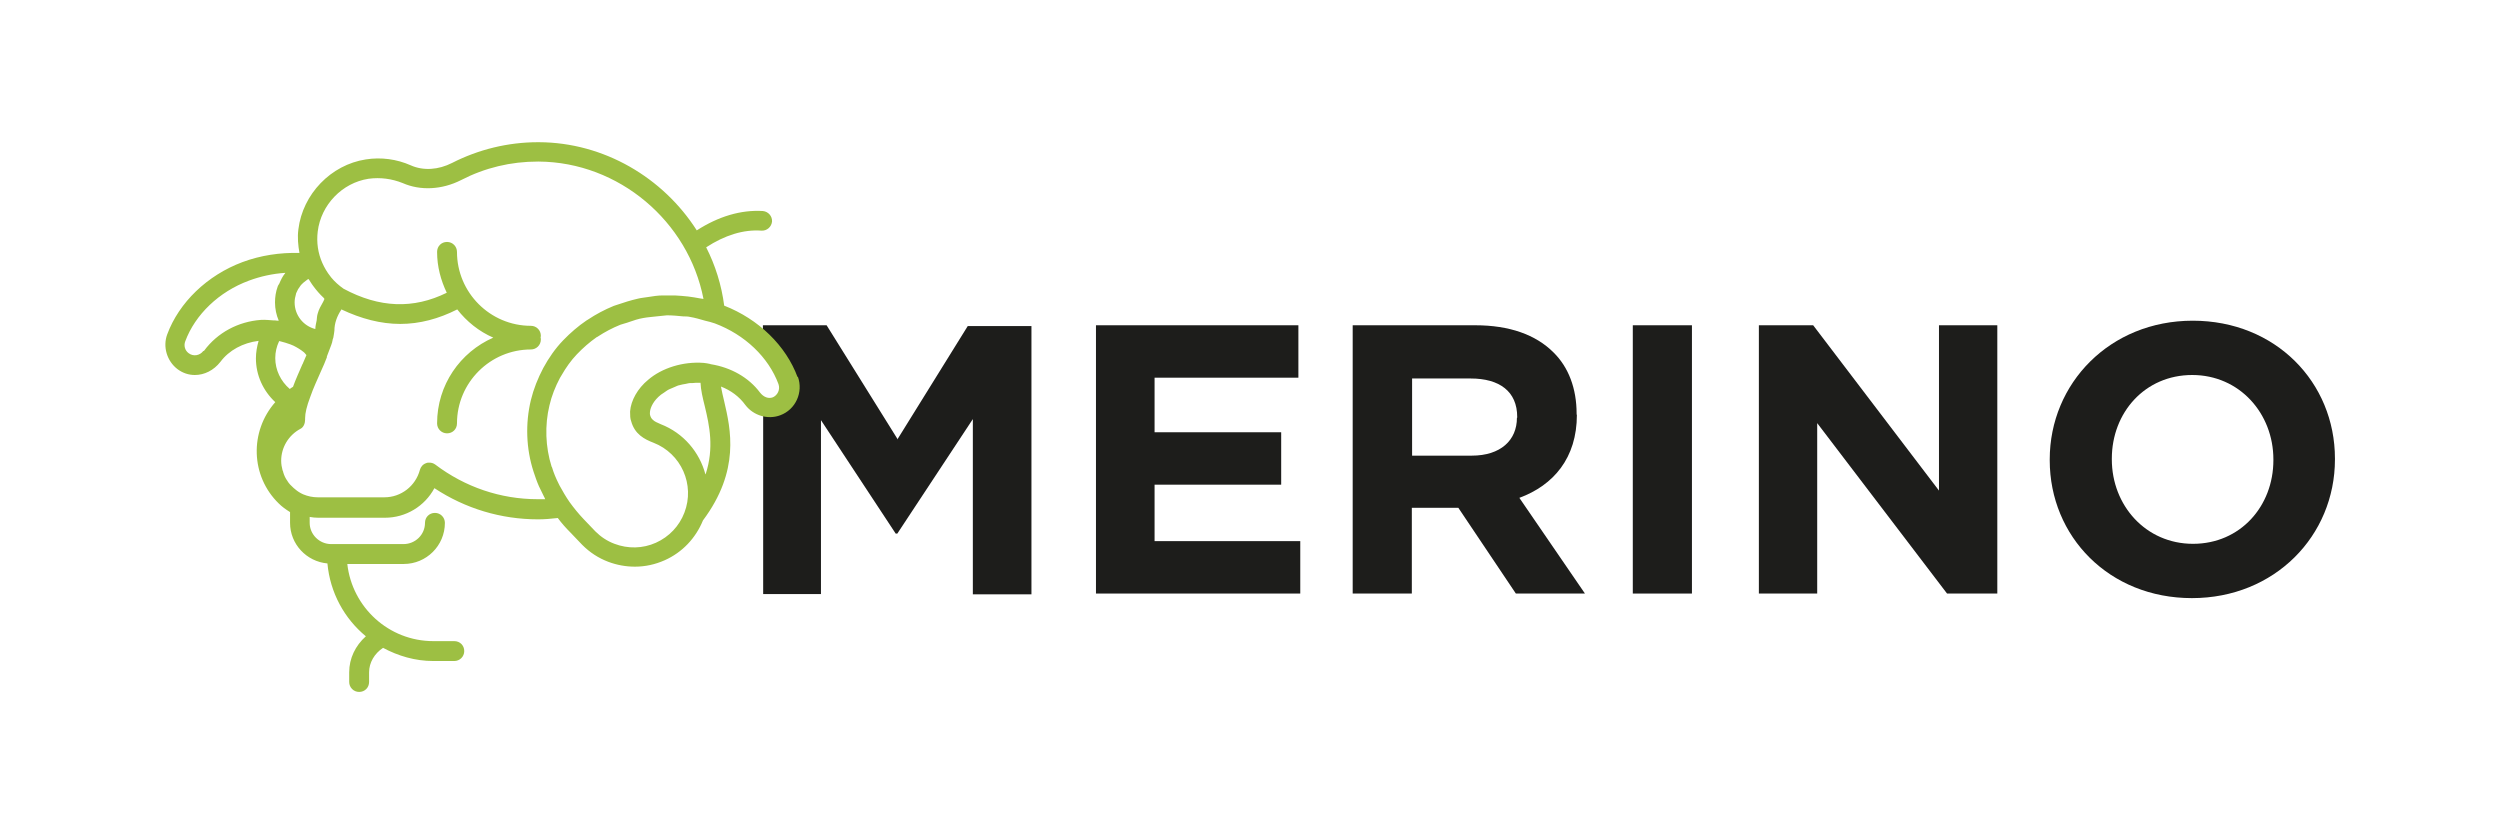 <?xml version="1.0" encoding="UTF-8"?>
<svg id="Capa_1" data-name="Capa 1" xmlns="http://www.w3.org/2000/svg" viewBox="0 0 93 31">
  <defs>
    <style>
      .cls-1 {
        fill: #9dbf43;
      }

      .cls-2 {
        fill: #1d1d1b;
      }
    </style>
  </defs>
  <g>
    <path class="cls-2" d="M33.38,16.32l-2.63-4.22h-2.37v.5c.13.12.25.24.36.38.12.14.23.3.34.49l.06.11c.11.2.2.37.26.55.16.44-.06.93-.5,1.09-.09.03-.18.05-.28.05-.03,0-.06,0-.09,0h-.08s-.04-.03-.06-.04v6.87h2.15v-6.47l2.78,4.22h.06l2.81-4.26v6.52h2.18v-9.98h-2.37l-2.62,4.22Z"/>
    <polygon class="cls-2" points="42.95 18.03 47.66 18.03 47.66 16.08 42.95 16.08 42.95 14.05 48.3 14.05 48.3 12.1 40.77 12.1 40.77 22.08 48.37 22.08 48.37 20.13 42.95 20.13 42.95 18.03"/>
    <path class="cls-2" d="M58.65,15.42v-.03c0-.94-.3-1.73-.86-2.28-.66-.66-1.64-1.01-2.91-1.01h-4.56v9.98h2.2v-3.19h1.73l2.14,3.19h2.57l-2.44-3.56c1.27-.47,2.14-1.48,2.14-3.09ZM56.43,15.54c0,.84-.61,1.41-1.68,1.41h-2.22v-2.87h2.18c1.07,0,1.73.48,1.73,1.43v.03Z"/>
    <rect class="cls-2" x="60.74" y="12.1" width="2.2" height="9.98"/>
    <polygon class="cls-2" points="72.13 18.25 67.45 12.1 65.43 12.1 65.43 22.08 67.6 22.08 67.6 15.74 72.43 22.08 74.3 22.08 74.3 12.1 72.13 12.1 72.13 18.25"/>
    <path class="cls-2" d="M81.57,11.93c-3.08,0-5.32,2.33-5.32,5.16v.03c0,2.84,2.21,5.13,5.29,5.13s5.32-2.32,5.32-5.16v-.03c0-2.84-2.21-5.13-5.29-5.13ZM84.57,17.12c0,1.71-1.23,3.11-2.99,3.11s-3.02-1.43-3.02-3.14v-.03c0-1.71,1.23-3.11,2.99-3.11s3.02,1.43,3.02,3.14v.03Z"/>
  </g>
  <path class="cls-1" d="M29.67,14.03c-.43-1.17-1.45-2.16-2.73-2.66-.1-.77-.33-1.5-.67-2.17.69-.45,1.39-.67,2.06-.62.2.01.37-.14.39-.34.01-.2-.14-.37-.34-.39-.82-.05-1.65.2-2.46.72-1.25-1.96-3.45-3.27-5.87-3.28h-.04c-1.11,0-2.21.27-3.19.77-.51.26-1.07.3-1.54.09-.52-.23-1.1-.31-1.67-.22-1.3.2-2.35,1.29-2.51,2.6-.04.3-.01.6.04.88-.72-.02-1.45.09-2.12.34-1.31.49-2.36,1.5-2.8,2.69-.17.46-.01.99.38,1.29.2.15.42.22.65.22.35,0,.7-.17.95-.49.32-.43.84-.71,1.42-.78-.06.21-.1.43-.1.65,0,.63.27,1.21.72,1.63-.96,1.09-.92,2.75.13,3.77.12.12.26.22.42.32v.4c0,.79.61,1.44,1.39,1.51.1,1.09.63,2.05,1.43,2.71-.39.35-.62.82-.62,1.34v.36c0,.2.16.37.37.37s.37-.16.37-.37v-.36c0-.36.2-.7.52-.91.56.3,1.19.49,1.87.49h.78c.2,0,.37-.16.37-.37s-.16-.37-.37-.37h-.78c-1.66,0-3.02-1.26-3.2-2.87h2.1c.84,0,1.53-.68,1.53-1.53,0-.2-.16-.37-.37-.37s-.37.16-.37.37c0,.44-.36.79-.8.79h-2.69c-.44,0-.8-.36-.8-.79v-.22c.11.02.21.03.32.03h2.48c.78,0,1.48-.43,1.84-1.1,1.15.76,2.48,1.16,3.86,1.16.23,0,.47-.02.73-.05.14.19.3.37.47.54l.44.46c.28.28.6.49.97.63.32.12.65.18.99.18.38,0,.75-.08,1.11-.24.65-.29,1.15-.82,1.42-1.48,1.39-1.86,1.03-3.4.79-4.43-.05-.2-.09-.39-.12-.55.36.14.68.37.91.69.3.39.83.55,1.29.38.58-.21.87-.86.66-1.44ZM12.04,11.08s.02.03.03.04c-.02.04-.03.08-.05.11-.08.14-.16.28-.2.43-.03.09-.03.18-.04.26-.02.11-.05.21-.05.32-.44-.11-.77-.51-.77-.99,0-.11.02-.21.05-.31,0-.03.02-.05.03-.08.03-.07.06-.13.11-.19.02-.03.04-.06.06-.08.05-.05.1-.1.16-.14.03-.02.05-.04.08-.06,0,0,.02,0,.03-.01.02.04.05.07.07.11.04.06.07.11.11.16.11.15.24.3.38.43ZM10.38,12.69s.04,0,.06.01c.13.03.24.07.36.11.04.02.08.03.12.05.14.07.27.15.38.24,0,0,0,0,0,0,.04.03.06.07.1.11-.04.1-.08.19-.13.3,0,.01-.01.03-.02.04-.12.28-.25.56-.35.84-.04.02-.08.05-.12.08-.34-.29-.54-.71-.54-1.15,0-.22.05-.43.14-.62ZM7.56,13.06c-.13.17-.37.21-.54.08-.14-.1-.19-.28-.13-.44.37-1,1.26-1.85,2.37-2.26.43-.16.89-.26,1.35-.29,0,0,0,0,0,.01-.1.12-.16.25-.22.39-.02.04-.05.07-.06.11-.07.19-.1.39-.1.59,0,.24.05.47.14.68-.02,0-.03,0-.05,0-.03,0-.05-.01-.08-.01-.02,0-.04,0-.05,0-.16-.01-.32-.03-.48-.02-.84.06-1.62.47-2.12,1.15ZM20.28,18.57c-.1,0-.19,0-.28,0-1.38,0-2.7-.45-3.81-1.29-.07-.05-.14-.07-.22-.07-.04,0-.08,0-.12.02-.12.04-.2.14-.23.25-.16.6-.7,1.02-1.32,1.02h-2.48c-.19,0-.37-.04-.54-.11,0,0,0,0,0,0-.11-.05-.21-.11-.3-.19-.02-.02-.04-.03-.06-.05-.09-.08-.17-.16-.23-.26,0-.01-.01-.02-.02-.03-.06-.09-.1-.18-.13-.28,0-.03-.02-.06-.03-.09-.03-.11-.05-.23-.05-.35,0-.49.27-.95.72-1.19.12-.06.17-.21.17-.34,0-.02,0-.03,0-.05,0-.19.06-.45.19-.79,0,0,0,0,0,0,.11-.32.26-.64.4-.96.08-.18.16-.35.22-.52,0,0,0,0,0,0,0,0,0-.02,0-.03.06-.15.11-.29.16-.42.01-.04.03-.08.04-.12,0-.02,0-.03.01-.05,0-.04.02-.07.03-.11.02-.1.03-.19.04-.26,0,0,0,0,0,0h0c0-.28.1-.54.25-.77,0,0,0-.01.01-.02.74.35,1.47.54,2.19.54s1.43-.19,2.12-.54c.35.45.81.82,1.34,1.05-1.23.54-2.09,1.76-2.09,3.19,0,.2.16.37.37.37s.37-.16.37-.37c0-1.52,1.24-2.75,2.75-2.75.2,0,.37-.16.37-.37,0-.03,0-.05-.01-.07,0-.02.01-.04.01-.07,0-.2-.16-.37-.37-.37-1.52,0-2.75-1.24-2.75-2.75,0-.2-.16-.37-.37-.37s-.37.16-.37.37c0,.55.14,1.06.36,1.52-1.24.61-2.5.57-3.84-.15-.17-.12-.33-.26-.46-.42-.01-.01-.02-.03-.03-.04-.12-.15-.22-.32-.3-.5-.16-.36-.22-.76-.17-1.17.12-.99.91-1.81,1.89-1.96.44-.06.87,0,1.27.16.66.29,1.46.25,2.17-.11.89-.46,1.85-.69,2.86-.69h.03c2.98.02,5.57,2.22,6.13,5.11-.04-.01-.09-.01-.13-.02-.15-.03-.29-.05-.44-.07-.17-.02-.33-.03-.5-.04-.15,0-.29,0-.44,0-.19,0-.37.03-.56.06-.12.02-.25.03-.37.06-.26.06-.52.14-.78.23-.04.02-.08.02-.12.04-.34.14-.66.31-.96.51-.02.01-.04.02-.05.03-.31.21-.6.46-.87.74-.29.3-.54.66-.74,1.03-.2.38-.36.78-.46,1.19-.21.87-.18,1.81.1,2.67.06.18.12.36.2.54.06.13.13.26.19.39.02.03.03.06.04.09ZM26.24,17.64c-.22-.82-.81-1.53-1.66-1.86-.14-.06-.23-.1-.29-.16-.06-.05-.09-.11-.11-.19,0-.03-.01-.07,0-.12.02-.16.13-.41.41-.63.04-.03.08-.05.12-.08.06-.04.12-.09.19-.12.07-.03.14-.06.21-.09.05-.02.1-.05.16-.06.08-.02.16-.04.24-.05.06-.01.11-.03.17-.03.07,0,.13,0,.2-.01.06,0,.12,0,.18,0,.01.27.08.56.16.88.17.71.35,1.54.03,2.52ZM28.75,14.78c-.16.06-.34,0-.48-.18-.42-.56-1.08-.93-1.82-1.05,0,0-.02,0-.03-.01-.08-.02-.16-.03-.24-.04-.77-.06-1.56.19-2.07.63-.39.32-.64.77-.67,1.17,0,.02,0,.03,0,.04,0,.11,0,.23.04.33.13.48.49.67.83.8,1.03.4,1.55,1.56,1.15,2.6-.19.5-.57.9-1.06,1.12-.49.22-1.04.23-1.54.04-.27-.1-.51-.26-.71-.46l-.44-.46c-.19-.2-.36-.41-.52-.63,0,0,0,0,0,0-.14-.2-.26-.41-.37-.61-.01-.03-.03-.05-.04-.08-.1-.2-.18-.39-.24-.59,0-.01-.01-.03-.02-.04-.23-.73-.26-1.54-.08-2.28.08-.35.22-.7.39-1.02.02-.03.04-.07.06-.1.16-.28.35-.55.57-.78.23-.24.47-.45.74-.64.01,0,.03-.01.04-.02.26-.17.54-.32.84-.44.11-.04.22-.06.32-.1.17-.06.35-.12.53-.15.16-.03.33-.04.49-.06.13-.01.26-.03.39-.04.2,0,.41.02.61.04.08,0,.17,0,.25.02.19.03.38.09.56.14.12.03.25.06.36.1,1.12.42,2,1.26,2.37,2.26.07.2-.03.42-.23.5Z"/>
</svg>
